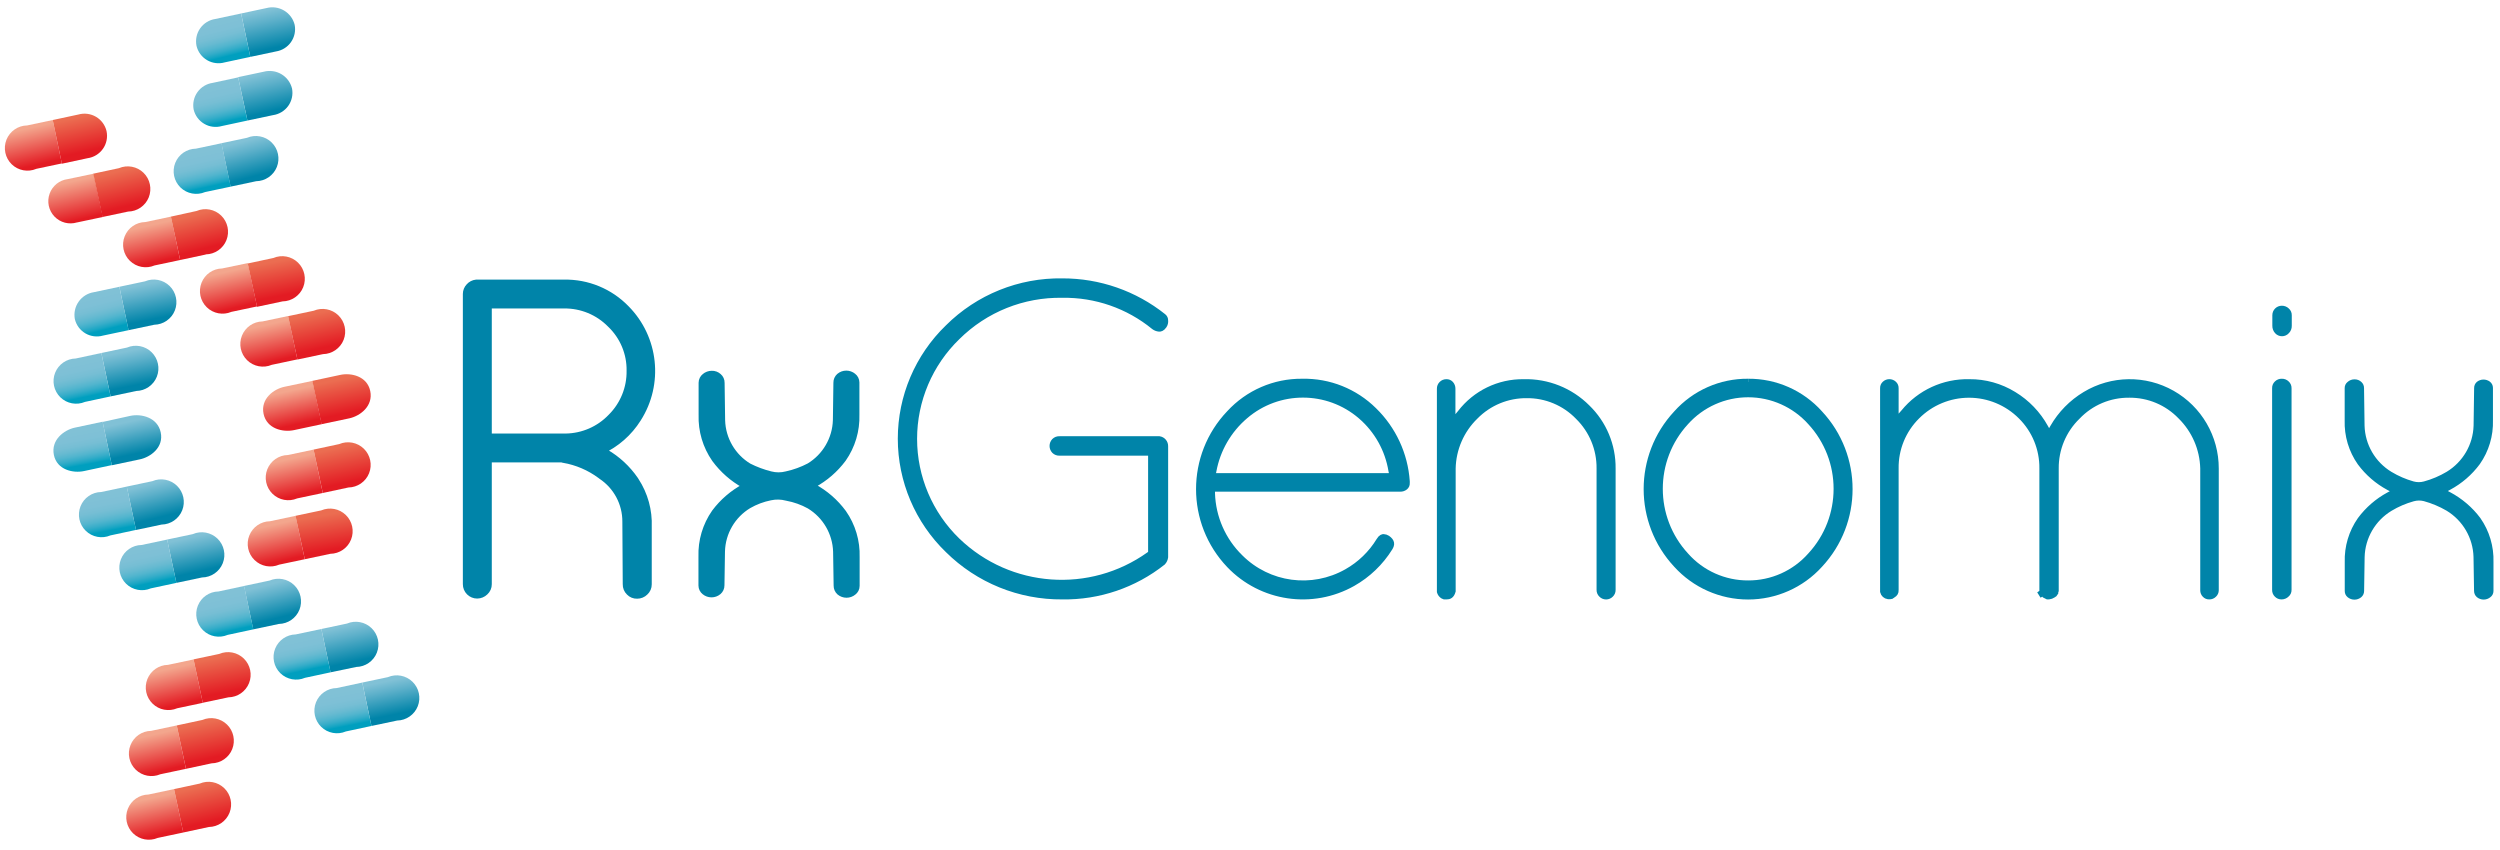<?xml version="1.0" encoding="UTF-8"?>
<svg width="200px" height="68px" viewBox="0 0 200 68" version="1.1" xmlns="http://www.w3.org/2000/svg" xmlns:xlink="http://www.w3.org/1999/xlink">
    <!-- Generator: Sketch 57.1 (83088) - https://sketch.com -->
    <title>Asset 2 Copy 2</title>
    <desc>Created with Sketch.</desc>
    <defs>
        <linearGradient x1="40.462%" y1="18.734%" x2="57.888%" y2="86.539%" id="linearGradient-1">
            <stop stop-color="#F3A68D" offset="0%"></stop>
            <stop stop-color="#E31B23" offset="100%"></stop>
        </linearGradient>
        <linearGradient x1="41.002%" y1="14.04%" x2="58.932%" y2="77.745%" id="linearGradient-2">
            <stop stop-color="#EB6D51" offset="0%"></stop>
            <stop stop-color="#E31B23" offset="100%"></stop>
        </linearGradient>
        <linearGradient x1="44.53%" y1="7.303%" x2="61.84%" y2="81.546%" id="linearGradient-3">
            <stop stop-color="#81C1D6" offset="0%"></stop>
            <stop stop-color="#5DB0CA" offset="30%"></stop>
            <stop stop-color="#0486AA" offset="97%"></stop>
            <stop stop-color="#0084A9" offset="100%"></stop>
        </linearGradient>
        <linearGradient x1="36.106%" y1="15.19%" x2="55.135%" y2="85.395%" id="linearGradient-4">
            <stop stop-color="#81C1D6" offset="0%"></stop>
            <stop stop-color="#7EC0D6" offset="27%"></stop>
            <stop stop-color="#76BED4" offset="44%"></stop>
            <stop stop-color="#67BAD1" offset="58%"></stop>
            <stop stop-color="#52B5CE" offset="71%"></stop>
            <stop stop-color="#37ADC9" offset="83%"></stop>
            <stop stop-color="#16A5C3" offset="94%"></stop>
            <stop stop-color="#009FBF" offset="100%"></stop>
        </linearGradient>
        <linearGradient x1="39.604%" y1="12.876%" x2="59.67%" y2="79.041%" id="linearGradient-5">
            <stop stop-color="#81C1D6" offset="0%"></stop>
            <stop stop-color="#5DB0CA" offset="30%"></stop>
            <stop stop-color="#0486AA" offset="97%"></stop>
            <stop stop-color="#0084A9" offset="100%"></stop>
        </linearGradient>
        <linearGradient x1="40.33%" y1="18.383%" x2="56.7%" y2="84.548%" id="linearGradient-6">
            <stop stop-color="#81C1D6" offset="0%"></stop>
            <stop stop-color="#7EC0D6" offset="27%"></stop>
            <stop stop-color="#76BED4" offset="44%"></stop>
            <stop stop-color="#67BAD1" offset="58%"></stop>
            <stop stop-color="#52B5CE" offset="71%"></stop>
            <stop stop-color="#37ADC9" offset="83%"></stop>
            <stop stop-color="#16A5C3" offset="94%"></stop>
            <stop stop-color="#009FBF" offset="100%"></stop>
        </linearGradient>
        <linearGradient x1="43.256%" y1="7.25%" x2="62.25%" y2="80.515%" id="linearGradient-7">
            <stop stop-color="#81C1D6" offset="0%"></stop>
            <stop stop-color="#5DB0CA" offset="30%"></stop>
            <stop stop-color="#0486AA" offset="97%"></stop>
            <stop stop-color="#0084A9" offset="100%"></stop>
        </linearGradient>
        <linearGradient x1="37.577%" y1="17.254%" x2="54.816%" y2="89.047%" id="linearGradient-8">
            <stop stop-color="#81C1D6" offset="0%"></stop>
            <stop stop-color="#7EC0D6" offset="27%"></stop>
            <stop stop-color="#76BED4" offset="44%"></stop>
            <stop stop-color="#67BAD1" offset="58%"></stop>
            <stop stop-color="#52B5CE" offset="71%"></stop>
            <stop stop-color="#37ADC9" offset="83%"></stop>
            <stop stop-color="#16A5C3" offset="94%"></stop>
            <stop stop-color="#009FBF" offset="100%"></stop>
        </linearGradient>
        <linearGradient x1="43.17%" y1="12.755%" x2="57.824%" y2="78.925%" id="linearGradient-9">
            <stop stop-color="#81C1D6" offset="0%"></stop>
            <stop stop-color="#5DB0CA" offset="30%"></stop>
            <stop stop-color="#0486AA" offset="97%"></stop>
            <stop stop-color="#0084A9" offset="100%"></stop>
        </linearGradient>
        <linearGradient x1="36.297%" y1="15.212%" x2="55.492%" y2="85.501%" id="linearGradient-10">
            <stop stop-color="#81C1D6" offset="0%"></stop>
            <stop stop-color="#7EC0D6" offset="27%"></stop>
            <stop stop-color="#76BED4" offset="44%"></stop>
            <stop stop-color="#67BAD1" offset="58%"></stop>
            <stop stop-color="#52B5CE" offset="71%"></stop>
            <stop stop-color="#37ADC9" offset="83%"></stop>
            <stop stop-color="#16A5C3" offset="94%"></stop>
            <stop stop-color="#009FBF" offset="100%"></stop>
        </linearGradient>
        <linearGradient x1="43.434%" y1="14.043%" x2="57.956%" y2="78.574%" id="linearGradient-11">
            <stop stop-color="#81C1D6" offset="0%"></stop>
            <stop stop-color="#5DB0CA" offset="30%"></stop>
            <stop stop-color="#0486AA" offset="97%"></stop>
            <stop stop-color="#0084A9" offset="100%"></stop>
        </linearGradient>
        <linearGradient x1="40.063%" y1="16.047%" x2="56.434%" y2="83.958%" id="linearGradient-12">
            <stop stop-color="#81C1D6" offset="0%"></stop>
            <stop stop-color="#7EC0D6" offset="27%"></stop>
            <stop stop-color="#76BED4" offset="44%"></stop>
            <stop stop-color="#67BAD1" offset="58%"></stop>
            <stop stop-color="#52B5CE" offset="71%"></stop>
            <stop stop-color="#37ADC9" offset="83%"></stop>
            <stop stop-color="#16A5C3" offset="94%"></stop>
            <stop stop-color="#009FBF" offset="100%"></stop>
        </linearGradient>
        <linearGradient x1="40.266%" y1="12.169%" x2="58.353%" y2="75.06%" id="linearGradient-13">
            <stop stop-color="#81C1D6" offset="0%"></stop>
            <stop stop-color="#5DB0CA" offset="30%"></stop>
            <stop stop-color="#0486AA" offset="97%"></stop>
            <stop stop-color="#0084A9" offset="100%"></stop>
        </linearGradient>
        <linearGradient x1="41.387%" y1="16.041%" x2="55.908%" y2="83.845%" id="linearGradient-14">
            <stop stop-color="#81C1D6" offset="0%"></stop>
            <stop stop-color="#7EC0D6" offset="27%"></stop>
            <stop stop-color="#76BED4" offset="44%"></stop>
            <stop stop-color="#67BAD1" offset="58%"></stop>
            <stop stop-color="#52B5CE" offset="71%"></stop>
            <stop stop-color="#37ADC9" offset="83%"></stop>
            <stop stop-color="#16A5C3" offset="94%"></stop>
            <stop stop-color="#009FBF" offset="100%"></stop>
        </linearGradient>
        <linearGradient x1="41.981%" y1="12.757%" x2="58.3%" y2="76.884%" id="linearGradient-15">
            <stop stop-color="#81C1D6" offset="0%"></stop>
            <stop stop-color="#5DB0CA" offset="30%"></stop>
            <stop stop-color="#0486AA" offset="97%"></stop>
            <stop stop-color="#0084A9" offset="100%"></stop>
        </linearGradient>
        <linearGradient x1="39.934%" y1="15.221%" x2="56.172%" y2="83.026%" id="linearGradient-16">
            <stop stop-color="#81C1D6" offset="0%"></stop>
            <stop stop-color="#7EC0D6" offset="27%"></stop>
            <stop stop-color="#76BED4" offset="44%"></stop>
            <stop stop-color="#67BAD1" offset="58%"></stop>
            <stop stop-color="#52B5CE" offset="71%"></stop>
            <stop stop-color="#37ADC9" offset="83%"></stop>
            <stop stop-color="#16A5C3" offset="94%"></stop>
            <stop stop-color="#009FBF" offset="100%"></stop>
        </linearGradient>
        <linearGradient x1="40.926%" y1="14.863%" x2="59.145%" y2="77.754%" id="linearGradient-17">
            <stop stop-color="#81C1D6" offset="0%"></stop>
            <stop stop-color="#5DB0CA" offset="30%"></stop>
            <stop stop-color="#0486AA" offset="97%"></stop>
            <stop stop-color="#0084A9" offset="100%"></stop>
        </linearGradient>
        <linearGradient x1="40.595%" y1="18.746%" x2="56.832%" y2="86.3%" id="linearGradient-18">
            <stop stop-color="#81C1D6" offset="0%"></stop>
            <stop stop-color="#7EC0D6" offset="27%"></stop>
            <stop stop-color="#76BED4" offset="44%"></stop>
            <stop stop-color="#67BAD1" offset="58%"></stop>
            <stop stop-color="#52B5CE" offset="71%"></stop>
            <stop stop-color="#37ADC9" offset="83%"></stop>
            <stop stop-color="#16A5C3" offset="94%"></stop>
            <stop stop-color="#009FBF" offset="100%"></stop>
        </linearGradient>
        <linearGradient x1="42.246%" y1="10.88%" x2="58.617%" y2="78.59%" id="linearGradient-19">
            <stop stop-color="#81C1D6" offset="0%"></stop>
            <stop stop-color="#5DB0CA" offset="30%"></stop>
            <stop stop-color="#0486AA" offset="97%"></stop>
            <stop stop-color="#0084A9" offset="100%"></stop>
        </linearGradient>
        <linearGradient x1="40.723%" y1="18.147%" x2="55.245%" y2="79.399%" id="linearGradient-20">
            <stop stop-color="#81C1D6" offset="0%"></stop>
            <stop stop-color="#7EC0D6" offset="27%"></stop>
            <stop stop-color="#76BED4" offset="44%"></stop>
            <stop stop-color="#67BAD1" offset="58%"></stop>
            <stop stop-color="#52B5CE" offset="71%"></stop>
            <stop stop-color="#37ADC9" offset="83%"></stop>
            <stop stop-color="#16A5C3" offset="94%"></stop>
            <stop stop-color="#009FBF" offset="100%"></stop>
        </linearGradient>
        <linearGradient x1="43.434%" y1="14.394%" x2="57.956%" y2="77.286%" id="linearGradient-21">
            <stop stop-color="#81C1D6" offset="0%"></stop>
            <stop stop-color="#5DB0CA" offset="30%"></stop>
            <stop stop-color="#0486AA" offset="97%"></stop>
            <stop stop-color="#0084A9" offset="100%"></stop>
        </linearGradient>
        <linearGradient x1="41.519%" y1="18.629%" x2="56.04%" y2="83.251%" id="linearGradient-22">
            <stop stop-color="#81C1D6" offset="0%"></stop>
            <stop stop-color="#7EC0D6" offset="27%"></stop>
            <stop stop-color="#76BED4" offset="44%"></stop>
            <stop stop-color="#67BAD1" offset="58%"></stop>
            <stop stop-color="#52B5CE" offset="71%"></stop>
            <stop stop-color="#37ADC9" offset="83%"></stop>
            <stop stop-color="#16A5C3" offset="94%"></stop>
            <stop stop-color="#009FBF" offset="100%"></stop>
        </linearGradient>
        <linearGradient x1="45.016%" y1="15.181%" x2="60.964%" y2="75.713%" id="linearGradient-23">
            <stop stop-color="#81C1D6" offset="0%"></stop>
            <stop stop-color="#5DB0CA" offset="30%"></stop>
            <stop stop-color="#0486AA" offset="97%"></stop>
            <stop stop-color="#0084A9" offset="100%"></stop>
        </linearGradient>
        <linearGradient x1="39.231%" y1="18.296%" x2="53.423%" y2="83.713%" id="linearGradient-24">
            <stop stop-color="#81C1D6" offset="0%"></stop>
            <stop stop-color="#7EC0D6" offset="27%"></stop>
            <stop stop-color="#76BED4" offset="44%"></stop>
            <stop stop-color="#67BAD1" offset="58%"></stop>
            <stop stop-color="#52B5CE" offset="71%"></stop>
            <stop stop-color="#37ADC9" offset="83%"></stop>
            <stop stop-color="#16A5C3" offset="94%"></stop>
            <stop stop-color="#009FBF" offset="100%"></stop>
        </linearGradient>
        <linearGradient x1="40.459%" y1="18.733%" x2="57.886%" y2="86.543%" id="linearGradient-25">
            <stop stop-color="#F3A68D" offset="0%"></stop>
            <stop stop-color="#E31B23" offset="100%"></stop>
        </linearGradient>
        <linearGradient x1="41.188%" y1="13.114%" x2="59.405%" y2="79.377%" id="linearGradient-26">
            <stop stop-color="#EB6D51" offset="0%"></stop>
            <stop stop-color="#E31B23" offset="100%"></stop>
        </linearGradient>
        <linearGradient x1="40.327%" y1="18.733%" x2="57.886%" y2="86.543%" id="linearGradient-27">
            <stop stop-color="#F3A68D" offset="0%"></stop>
            <stop stop-color="#E31B23" offset="100%"></stop>
        </linearGradient>
        <linearGradient x1="43.3%" y1="13.344%" x2="57.821%" y2="79.392%" id="linearGradient-28">
            <stop stop-color="#EB6D51" offset="0%"></stop>
            <stop stop-color="#E31B23" offset="100%"></stop>
        </linearGradient>
        <linearGradient x1="40.459%" y1="18.733%" x2="57.886%" y2="86.66%" id="linearGradient-29">
            <stop stop-color="#F3A68D" offset="0%"></stop>
            <stop stop-color="#E31B23" offset="100%"></stop>
        </linearGradient>
        <linearGradient x1="42.508%" y1="13.114%" x2="58.877%" y2="79.377%" id="linearGradient-30">
            <stop stop-color="#EB6D51" offset="0%"></stop>
            <stop stop-color="#E31B23" offset="100%"></stop>
        </linearGradient>
        <linearGradient x1="40.462%" y1="18.734%" x2="57.888%" y2="86.656%" id="linearGradient-31">
            <stop stop-color="#F3A68D" offset="0%"></stop>
            <stop stop-color="#E31B23" offset="100%"></stop>
        </linearGradient>
        <linearGradient x1="44.429%" y1="16.594%" x2="57.086%" y2="82.585%" id="linearGradient-32">
            <stop stop-color="#EB6D51" offset="0%"></stop>
            <stop stop-color="#E31B23" offset="100%"></stop>
        </linearGradient>
        <linearGradient x1="42.64%" y1="13.583%" x2="59.009%" y2="79.846%" id="linearGradient-33">
            <stop stop-color="#EB6D51" offset="0%"></stop>
            <stop stop-color="#E31B23" offset="100%"></stop>
        </linearGradient>
        <linearGradient x1="42.246%" y1="13.106%" x2="58.749%" y2="77.637%" id="linearGradient-34">
            <stop stop-color="#EB6D51" offset="0%"></stop>
            <stop stop-color="#E31B23" offset="100%"></stop>
        </linearGradient>
        <linearGradient x1="40.459%" y1="18.838%" x2="57.886%" y2="86.547%" id="linearGradient-35">
            <stop stop-color="#F3A68D" offset="0%"></stop>
            <stop stop-color="#E31B23" offset="100%"></stop>
        </linearGradient>
        <linearGradient x1="43.564%" y1="14.164%" x2="58.085%" y2="78.69%" id="linearGradient-36">
            <stop stop-color="#EB6D51" offset="0%"></stop>
            <stop stop-color="#E31B23" offset="100%"></stop>
        </linearGradient>
        <linearGradient x1="37.613%" y1="17.061%" x2="55.872%" y2="90.162%" id="linearGradient-37">
            <stop stop-color="#F3A68D" offset="0%"></stop>
            <stop stop-color="#E31B23" offset="100%"></stop>
        </linearGradient>
        <linearGradient x1="41.716%" y1="13.227%" x2="59.67%" y2="78.69%" id="linearGradient-38">
            <stop stop-color="#EB6D51" offset="0%"></stop>
            <stop stop-color="#E31B23" offset="100%"></stop>
        </linearGradient>
        <linearGradient x1="39.855%" y1="16.655%" x2="57.568%" y2="85.461%" id="linearGradient-39">
            <stop stop-color="#F3A68D" offset="0%"></stop>
            <stop stop-color="#E31B23" offset="100%"></stop>
        </linearGradient>
        <linearGradient x1="44.267%" y1="9.213%" x2="60.502%" y2="75.614%" id="linearGradient-40">
            <stop stop-color="#EB6D51" offset="0%"></stop>
            <stop stop-color="#E31B23" offset="100%"></stop>
        </linearGradient>
        <linearGradient x1="38.067%" y1="21.993%" x2="55.028%" y2="85.412%" id="linearGradient-41">
            <stop stop-color="#F3A68D" offset="0%"></stop>
            <stop stop-color="#E31B23" offset="100%"></stop>
        </linearGradient>
        <linearGradient x1="45.415%" y1="13.635%" x2="61.414%" y2="77.444%" id="linearGradient-42">
            <stop stop-color="#EB6D51" offset="0%"></stop>
            <stop stop-color="#E31B23" offset="100%"></stop>
        </linearGradient>
    </defs>
    <g id="Symbols" stroke="none" stroke-width="1" fill="none" fill-rule="evenodd">
        <g id="Header---Solution" transform="translate(-157, -56)" fill-rule="nonzero">
            <g id="Asset-2-Copy-2" transform="translate(157, 56)">
                <path d="M50.826,38.481 C51.537,39.569 51.891,40.853 51.838,42.152 L51.838,46.745 C51.842,46.975 51.745,47.195 51.573,47.348 C51.413,47.507 51.196,47.596 50.97,47.595 C50.743,47.603 50.524,47.513 50.368,47.348 C50.205,47.19 50.115,46.972 50.121,46.745 L50.09,41.736 C50.098,40.257 49.362,38.873 48.131,38.053 L48.053,37.993 C47.18,37.347 46.169,36.914 45.099,36.727 C45.083,36.707 45.059,36.694 45.033,36.691 L39.042,36.691 L39.042,46.733 C39.045,46.963 38.948,47.183 38.776,47.336 C38.615,47.493 38.399,47.581 38.174,47.583 C37.949,47.583 37.733,47.493 37.575,47.334 C37.416,47.174 37.328,46.958 37.33,46.733 L37.33,23.514 C37.331,23.303 37.413,23.101 37.559,22.948 C37.699,22.791 37.892,22.692 38.101,22.67 L45.118,22.67 C46.981,22.634 48.776,23.374 50.072,24.714 C52.39,27.06 52.775,30.698 51.001,33.478 C50.296,34.602 49.278,35.495 48.071,36.046 L48.421,36.221 C49.359,36.763 50.164,37.509 50.778,38.403 L50.826,38.481 Z M48.915,33.388 C49.904,32.403 50.45,31.058 50.428,29.662 C50.452,28.25 49.883,26.893 48.861,25.919 C47.877,24.914 46.524,24.356 45.118,24.376 L39.042,24.376 L39.042,34.985 L45.256,34.985 C46.641,34.966 47.96,34.39 48.915,33.388 L48.915,33.388 Z" id="Shape" stroke="#0084A9" stroke-width="0.603" fill="#0084A9"></path>
                <path d="M193.972,39.849 C194.631,40.03 195.263,40.295 195.853,40.639 C197.226,41.469 198.085,42.94 198.131,44.545 L198.174,47.263 C198.171,47.382 198.219,47.496 198.306,47.577 C198.53,47.763 198.854,47.763 199.078,47.577 C199.172,47.508 199.228,47.398 199.228,47.281 L199.228,44.961 C199.265,43.757 198.912,42.573 198.222,41.585 C197.603,40.762 196.81,40.086 195.901,39.602 L195.298,39.283 L195.901,38.957 C196.797,38.476 197.575,37.803 198.18,36.986 C198.871,36.002 199.224,34.819 199.186,33.617 L199.186,31.025 C199.185,30.908 199.129,30.799 199.036,30.729 C198.819,30.572 198.524,30.577 198.312,30.741 C198.226,30.818 198.177,30.928 198.18,31.043 L198.137,34.057 C198.09,35.658 197.234,37.126 195.865,37.957 C195.275,38.308 194.641,38.578 193.978,38.758 C193.667,38.843 193.338,38.843 193.026,38.758 C192.38,38.577 191.762,38.309 191.187,37.963 C189.816,37.133 188.96,35.664 188.915,34.063 L188.873,31.049 C188.877,30.932 188.828,30.819 188.74,30.741 C188.639,30.646 188.505,30.594 188.366,30.597 C188.219,30.593 188.077,30.647 187.969,30.747 C187.876,30.817 187.822,30.927 187.824,31.043 L187.824,33.629 C187.785,34.833 188.138,36.018 188.831,37.004 C189.436,37.821 190.214,38.494 191.109,38.975 L191.712,39.301 L191.109,39.62 C190.217,40.104 189.442,40.777 188.837,41.591 C188.145,42.578 187.792,43.762 187.83,44.967 L187.83,47.288 C187.829,47.402 187.88,47.511 187.969,47.583 C188.192,47.769 188.517,47.769 188.74,47.583 C188.83,47.506 188.88,47.393 188.879,47.275 L188.921,44.551 C188.964,42.949 189.821,41.479 191.193,40.651 C191.768,40.305 192.386,40.04 193.032,39.861 C193.339,39.774 193.663,39.77 193.972,39.849 L193.972,39.849 Z" id="Path" stroke="#0084A9" stroke-width="0.5" fill="#0084A9"></path>
                <path d="M84.991,22.52 C81.57,22.463 78.271,23.794 75.847,26.209 C73.436,28.538 72.074,31.747 72.074,35.099 C72.074,38.452 73.436,41.661 75.847,43.99 C78.278,46.397 81.57,47.734 84.991,47.703 C87.9,47.746 90.734,46.781 93.014,44.973 C93.116,44.861 93.181,44.72 93.201,44.569 L93.201,35.696 C93.207,35.424 93.011,35.19 92.743,35.148 L84.762,35.148 C84.614,35.138 84.469,35.193 84.364,35.298 C84.164,35.51 84.164,35.84 84.364,36.052 C84.469,36.157 84.614,36.212 84.762,36.203 L92.098,36.203 L92.098,44.274 L91.947,44.388 C87.225,47.764 80.767,47.295 76.582,43.273 C74.368,41.134 73.117,38.187 73.117,35.108 C73.117,32.03 74.368,29.083 76.582,26.944 C78.816,24.732 81.848,23.517 84.991,23.574 C87.661,23.531 90.26,24.434 92.327,26.124 C92.444,26.213 92.584,26.268 92.731,26.281 C92.809,26.281 92.936,26.281 93.098,26.052 C93.182,25.93 93.219,25.782 93.201,25.636 C93.206,25.519 93.154,25.407 93.062,25.335 C90.77,23.506 87.923,22.513 84.991,22.52" id="Path" stroke="#0084A9" stroke-width="0.5" fill="#0084A9"></path>
                <path d="M104.159,30.549 C101.96,30.532 99.856,31.445 98.366,33.062 C95.123,36.459 95.123,41.805 98.366,45.202 C100.932,47.88 104.987,48.478 108.216,46.655 C109.422,45.973 110.438,44.998 111.169,43.822 C111.332,43.556 111.356,43.339 110.983,43.074 C110.894,43.017 110.792,42.983 110.687,42.978 C110.645,42.978 110.506,42.978 110.344,43.255 C109.709,44.296 108.819,45.157 107.758,45.756 C104.974,47.339 101.476,46.868 99.21,44.605 C97.82,43.251 97.01,41.41 96.95,39.47 L96.95,39.084 L112.019,39.084 C112.157,39.089 112.292,39.044 112.399,38.957 C112.492,38.883 112.541,38.768 112.532,38.65 L112.532,38.505 C112.383,36.356 111.447,34.336 109.904,32.833 C108.386,31.331 106.324,30.507 104.189,30.549 L104.159,30.549 Z M111.423,38.101 L96.98,38.101 L97.064,37.667 C97.38,35.957 98.274,34.408 99.596,33.279 C102.263,30.985 106.206,30.985 108.873,33.279 C110.182,34.405 111.05,35.957 111.326,37.661 L111.423,38.101 Z" id="Shape" stroke="#0084A9" stroke-width="0.5" fill="#0084A9"></path>
                <path d="M122.116,31.603 C123.678,31.582 125.179,32.208 126.263,33.333 C127.375,34.425 127.993,35.922 127.975,37.48 L127.975,47.191 C127.971,47.328 128.026,47.459 128.125,47.553 C128.22,47.651 128.35,47.707 128.487,47.707 C128.624,47.707 128.754,47.651 128.849,47.553 C128.948,47.459 129.003,47.328 128.999,47.191 L128.999,37.48 C129.02,35.647 128.286,33.885 126.968,32.61 C125.628,31.268 123.795,30.536 121.899,30.585 C119.917,30.558 118.04,31.47 116.835,33.044 L116.184,33.822 L116.184,31.097 C116.187,30.959 116.138,30.826 116.046,30.723 C115.961,30.63 115.84,30.579 115.714,30.585 C115.576,30.581 115.443,30.636 115.347,30.735 C115.25,30.831 115.198,30.962 115.202,31.097 L115.202,47.33 L115.238,47.432 C115.3,47.561 115.41,47.658 115.546,47.703 L115.732,47.703 C115.919,47.703 116.1,47.649 116.203,47.288 L116.203,37.48 C116.234,35.908 116.884,34.412 118.011,33.315 C119.101,32.201 120.6,31.583 122.158,31.603" id="Path" stroke="#0084A9" stroke-width="0.5" fill="#0084A9"></path>
                <path d="M139.843,30.549 C137.661,30.531 135.577,31.453 134.123,33.08 C130.949,36.486 130.949,41.766 134.123,45.172 C135.588,46.788 137.668,47.711 139.849,47.711 C142.031,47.711 144.111,46.788 145.576,45.172 C148.75,41.766 148.75,36.486 145.576,33.08 C144.121,31.454 142.037,30.532 139.855,30.549 M139.855,46.685 C137.945,46.694 136.124,45.879 134.858,44.448 C132.079,41.428 132.079,36.781 134.858,33.761 C136.131,32.343 137.947,31.532 139.852,31.532 C141.758,31.532 143.574,32.343 144.846,33.761 C147.635,36.778 147.635,41.432 144.846,44.448 C143.579,45.88 141.755,46.696 139.843,46.685" id="Shape" stroke="#0084A9" stroke-width="0.5" fill="#0084A9"></path>
                <path d="M170.332,31.567 C171.888,31.549 173.382,32.175 174.461,33.297 C175.581,34.4 176.23,35.896 176.269,37.468 L176.269,47.227 C176.268,47.354 176.318,47.476 176.407,47.565 C176.492,47.658 176.613,47.709 176.739,47.703 C176.877,47.708 177.011,47.653 177.107,47.553 C177.197,47.468 177.249,47.351 177.251,47.227 L177.251,37.48 C177.257,34.997 175.924,32.703 173.764,31.479 C171.603,30.255 168.95,30.291 166.823,31.573 C165.756,32.214 164.87,33.116 164.25,34.195 L163.924,34.762 L163.611,34.195 C163.014,33.116 162.146,32.212 161.091,31.573 C160.024,30.917 158.794,30.574 157.541,30.585 C155.518,30.538 153.587,31.428 152.309,32.996 L151.64,33.755 L151.64,31.055 C151.645,30.929 151.594,30.808 151.501,30.723 C151.303,30.536 150.993,30.536 150.796,30.723 C150.702,30.808 150.652,30.929 150.657,31.055 L150.657,47.33 C150.702,47.517 150.858,47.659 151.049,47.685 L151.242,47.685 C151.281,47.688 151.318,47.672 151.344,47.643 L151.429,47.577 C151.571,47.513 151.656,47.364 151.64,47.209 L151.64,37.48 C151.617,35.911 152.236,34.401 153.351,33.297 C154.456,32.19 155.956,31.568 157.52,31.568 C159.083,31.568 160.583,32.19 161.688,33.297 C162.802,34.401 163.42,35.911 163.4,37.48 L163.4,47.3 C163.411,47.325 163.421,47.351 163.43,47.378 L163.122,47.595 L163.442,47.42 C163.442,47.42 163.484,47.474 163.544,47.535 L163.593,47.595 L163.81,47.703 L163.906,47.703 C164.024,47.69 164.138,47.649 164.237,47.583 C164.313,47.551 164.375,47.493 164.412,47.42 L164.412,47.324 L164.448,47.245 L164.448,37.48 C164.433,35.915 165.06,34.411 166.184,33.321 C167.263,32.186 168.766,31.551 170.332,31.567" id="Path" stroke="#0084A9" stroke-width="0.5" fill="#0084A9"></path>
                <path d="M182.544,30.549 C182.402,30.543 182.264,30.598 182.164,30.699 C182.066,30.791 182.013,30.921 182.019,31.055 L182.019,47.191 C182.014,47.327 182.066,47.458 182.164,47.553 C182.258,47.652 182.389,47.707 182.526,47.704 C182.673,47.704 182.814,47.645 182.917,47.541 C183.021,47.455 183.079,47.326 183.074,47.191 L183.074,31.055 C183.079,30.92 183.024,30.79 182.923,30.699 C182.824,30.598 182.686,30.543 182.544,30.549 M182.544,24.708 C182.408,24.708 182.279,24.762 182.184,24.858 C182.088,24.954 182.036,25.085 182.037,25.22 L182.037,26.058 C182.032,26.216 182.088,26.369 182.194,26.486 C182.287,26.59 182.419,26.649 182.559,26.649 C182.698,26.649 182.831,26.59 182.923,26.486 C183.036,26.377 183.097,26.226 183.092,26.07 L183.092,25.22 C183.096,25.084 183.039,24.953 182.936,24.864 C182.831,24.761 182.69,24.705 182.544,24.708" id="Shape" stroke="#0084A9" stroke-width="0.5" fill="#0084A9"></path>
                <path d="M62.996,39.554 C63.657,39.676 64.294,39.904 64.882,40.229 C66.257,41.059 67.115,42.53 67.161,44.135 L67.203,46.854 C67.201,46.972 67.249,47.086 67.336,47.167 C67.559,47.353 67.884,47.353 68.107,47.167 C68.202,47.099 68.259,46.989 68.258,46.872 L68.258,44.557 C68.296,43.351 67.943,42.165 67.251,41.175 C66.642,40.349 65.858,39.668 64.955,39.18 L64.352,38.855 L64.955,38.535 C65.848,38.05 66.625,37.378 67.233,36.564 C67.924,35.577 68.277,34.393 68.24,33.189 L68.24,30.597 C68.238,30.48 68.183,30.371 68.089,30.301 C67.866,30.115 67.541,30.115 67.318,30.301 C67.231,30.38 67.183,30.492 67.185,30.609 L67.143,33.623 C67.097,35.224 66.242,36.693 64.87,37.523 C64.276,37.836 63.641,38.067 62.984,38.21 C62.523,38.33 62.04,38.33 61.579,38.21 C60.953,38.054 60.346,37.828 59.771,37.535 C58.399,36.706 57.543,35.237 57.498,33.635 L57.456,30.621 C57.46,30.503 57.409,30.389 57.318,30.313 C57.217,30.218 57.082,30.168 56.944,30.175 C56.8,30.175 56.661,30.226 56.552,30.319 C56.458,30.391 56.402,30.502 56.401,30.621 L56.401,33.201 C56.362,34.406 56.713,35.592 57.402,36.582 C58.007,37.404 58.782,38.084 59.675,38.577 L60.277,38.897 L59.675,39.18 C58.779,39.661 57.999,40.332 57.39,41.145 C56.701,42.133 56.35,43.317 56.389,44.521 L56.389,46.841 C56.389,46.957 56.443,47.066 56.534,47.137 C56.758,47.323 57.082,47.323 57.306,47.137 C57.395,47.06 57.446,46.947 57.444,46.829 L57.486,44.105 C57.528,42.502 58.385,41.032 59.759,40.205 C60.321,39.882 60.932,39.652 61.567,39.524 C62.039,39.419 62.529,39.43 62.996,39.554 Z" id="Path" stroke="#0084A9" stroke-width="1.025" fill="#0084A9"></path>
                <path d="M12.363,21.236 L14.412,20.802 L13.677,17.33 L11.627,17.764 C10.897,17.775 10.245,18.224 9.975,18.902 C9.704,19.58 9.868,20.355 10.391,20.865 C10.913,21.375 11.691,21.522 12.363,21.236 L12.363,21.236 Z" id="Path" fill="url(#linearGradient-1)"></path>
                <path d="M16.462,20.362 L14.412,20.802 L13.671,17.33 L15.726,16.878 C16.398,16.592 17.176,16.738 17.698,17.248 C18.221,17.759 18.385,18.533 18.114,19.211 C17.844,19.89 17.192,20.339 16.462,20.35 L16.462,20.362 Z" id="Path" fill="url(#linearGradient-2)"></path>
                <path d="M21.32,0.645 L19.289,1.079 L20.024,4.551 L22.074,4.117 C22.559,4.042 22.993,3.773 23.276,3.372 C23.559,2.971 23.667,2.471 23.574,1.989 C23.458,1.509 23.153,1.097 22.729,0.844 C22.305,0.591 21.798,0.519 21.32,0.645 L21.32,0.645 Z" id="Path" fill="url(#linearGradient-3)"></path>
                <path d="M17.221,1.519 L19.289,1.079 L20.024,4.551 L17.975,4.991 C17.499,5.126 16.99,5.061 16.564,4.81 C16.138,4.56 15.833,4.146 15.72,3.665 C15.622,3.18 15.727,2.676 16.011,2.27 C16.295,1.865 16.732,1.593 17.221,1.519 Z" id="Path" fill="url(#linearGradient-4)"></path>
                <path d="M19.759,11.025 L17.709,11.459 L18.445,14.931 L20.494,14.497 C21.224,14.486 21.876,14.037 22.147,13.358 C22.417,12.68 22.253,11.906 21.731,11.395 C21.209,10.885 20.431,10.739 19.759,11.025 Z" id="Path" fill="url(#linearGradient-5)"></path>
                <path d="M15.672,11.893 L17.722,11.459 L18.457,14.931 L16.407,15.365 C15.736,15.651 14.958,15.504 14.435,14.994 C13.913,14.484 13.749,13.709 14.02,13.031 C14.29,12.353 14.942,11.904 15.672,11.893 L15.672,11.893 Z" id="Path" fill="url(#linearGradient-6)"></path>
                <path d="M21.097,5.738 L19.048,6.172 L19.795,9.644 L21.844,9.21 C22.333,9.14 22.772,8.873 23.059,8.471 C23.346,8.069 23.456,7.568 23.363,7.083 C23.246,6.601 22.939,6.187 22.513,5.934 C22.086,5.681 21.576,5.611 21.097,5.738 Z" id="Path" fill="url(#linearGradient-7)"></path>
                <path d="M17.01,6.631 L19.054,6.19 L19.795,9.644 L17.746,10.084 C17.27,10.219 16.761,10.154 16.335,9.903 C15.909,9.653 15.604,9.239 15.491,8.758 C15.399,8.273 15.509,7.772 15.796,7.37 C16.083,6.968 16.522,6.701 17.01,6.631 Z" id="Path" fill="url(#linearGradient-8)"></path>
                <path d="M11.597,22.508 L9.548,22.942 L10.283,26.414 L12.339,25.98 C13.068,25.966 13.718,25.516 13.987,24.838 C14.255,24.159 14.09,23.386 13.568,22.877 C13.046,22.368 12.269,22.222 11.597,22.508 L11.597,22.508 Z" id="Path" fill="url(#linearGradient-9)"></path>
                <path d="M7.505,23.376 L9.548,22.942 L10.289,26.414 L8.24,26.847 C7.765,26.982 7.255,26.917 6.829,26.667 C6.403,26.416 6.098,26.002 5.986,25.521 C5.897,25.035 6.008,24.533 6.294,24.129 C6.579,23.725 7.016,23.453 7.505,23.376 L7.505,23.376 Z" id="Path" fill="url(#linearGradient-10)"></path>
                <path d="M10.157,27.806 L8.107,28.24 L8.849,31.712 L10.898,31.278 C11.627,31.264 12.277,30.814 12.546,30.136 C12.815,29.458 12.649,28.685 12.127,28.175 C11.605,27.666 10.828,27.52 10.157,27.806 L10.157,27.806 Z" id="Path" fill="url(#linearGradient-11)"></path>
                <path d="M6.058,28.68 L8.107,28.24 L8.849,31.712 L6.799,32.152 C6.128,32.437 5.351,32.292 4.829,31.783 C4.307,31.273 4.141,30.5 4.41,29.822 C4.679,29.144 5.329,28.693 6.058,28.68 L6.058,28.68 Z" id="Path" fill="url(#linearGradient-12)"></path>
                <path d="M12.188,38.493 L10.139,38.927 L10.88,42.399 L12.929,41.965 C13.659,41.952 14.309,41.501 14.577,40.823 C14.846,40.145 14.681,39.372 14.159,38.862 C13.636,38.353 12.859,38.207 12.188,38.493 L12.188,38.493 Z" id="Path" fill="url(#linearGradient-13)"></path>
                <path d="M8.095,39.361 L10.145,38.927 L10.88,42.393 L8.831,42.833 C8.159,43.119 7.381,42.973 6.858,42.462 C6.336,41.952 6.172,41.178 6.443,40.499 C6.713,39.821 7.365,39.372 8.095,39.361 L8.095,39.361 Z" id="Path" fill="url(#linearGradient-14)"></path>
                <path d="M15.419,42.731 L13.369,43.165 L14.111,46.631 L16.16,46.197 C16.893,46.189 17.549,45.739 17.821,45.058 C18.093,44.377 17.926,43.6 17.4,43.09 C16.873,42.58 16.091,42.438 15.419,42.731 L15.419,42.731 Z" id="Path" fill="url(#linearGradient-15)"></path>
                <path d="M11.326,43.599 L13.376,43.165 L14.111,46.631 L12.061,47.071 C11.39,47.357 10.612,47.21 10.089,46.7 C9.567,46.19 9.403,45.415 9.674,44.737 C9.944,44.059 10.596,43.61 11.326,43.599 L11.326,43.599 Z" id="Path" fill="url(#linearGradient-16)"></path>
                <path d="M21.567,46.444 L19.518,46.878 L20.259,50.35 L22.309,49.916 C23.038,49.902 23.688,49.452 23.956,48.774 C24.225,48.095 24.06,47.322 23.538,46.813 C23.015,46.304 22.238,46.158 21.567,46.444 Z" id="Path" fill="url(#linearGradient-17)"></path>
                <path d="M17.48,47.318 L19.53,46.878 L20.265,50.35 L18.216,50.79 C17.544,51.076 16.766,50.929 16.244,50.419 C15.721,49.909 15.557,49.134 15.828,48.456 C16.098,47.778 16.75,47.329 17.48,47.318 L17.48,47.318 Z" id="Path" fill="url(#linearGradient-18)"></path>
                <path d="M27.758,49.885 L25.708,50.319 L26.444,53.785 L28.499,53.357 C29.228,53.344 29.878,52.894 30.147,52.215 C30.416,51.537 30.25,50.764 29.728,50.255 C29.206,49.746 28.429,49.6 27.758,49.885 L27.758,49.885 Z" id="Path" fill="url(#linearGradient-19)"></path>
                <path d="M23.659,50.753 L25.708,50.319 L26.45,53.785 L24.4,54.225 C23.729,54.511 22.952,54.365 22.43,53.856 C21.907,53.347 21.742,52.574 22.011,51.895 C22.28,51.217 22.93,50.767 23.659,50.753 Z" id="Path" fill="url(#linearGradient-20)"></path>
                <path d="M31.031,54.171 L28.981,54.605 L29.717,58.077 L31.772,57.643 C32.501,57.63 33.151,57.179 33.42,56.501 C33.689,55.823 33.523,55.05 33.001,54.541 C32.479,54.031 31.702,53.886 31.031,54.171 L31.031,54.171 Z" id="Path" fill="url(#linearGradient-21)"></path>
                <path d="M26.932,55.045 L28.981,54.605 L29.717,58.077 L27.667,58.517 C26.995,58.803 26.217,58.657 25.695,58.147 C25.173,57.636 25.009,56.862 25.279,56.184 C25.55,55.505 26.202,55.056 26.932,55.045 L26.932,55.045 Z" id="Path" fill="url(#linearGradient-22)"></path>
                <path d="M10.434,33.267 L8.21,33.755 L8.945,37.221 L11.175,36.751 C12.037,36.576 13.116,35.793 12.857,34.587 C12.598,33.382 11.296,33.086 10.434,33.267 Z" id="Path" fill="url(#linearGradient-23)"></path>
                <path d="M5.98,34.213 L8.21,33.737 L8.945,37.209 L6.721,37.685 C5.859,37.872 4.557,37.595 4.31,36.395 C4.063,35.196 5.118,34.4 5.98,34.213 Z" id="Path" fill="url(#linearGradient-24)"></path>
                <path d="M12.616,67.034 L14.665,66.6 L13.924,63.128 L11.875,63.562 C11.145,63.576 10.495,64.026 10.227,64.704 C9.958,65.383 10.123,66.156 10.646,66.665 C11.168,67.174 11.945,67.32 12.616,67.034 L12.616,67.034 Z" id="Path" fill="url(#linearGradient-25)"></path>
                <path d="M16.709,66.16 L14.659,66.6 L13.924,63.128 L15.973,62.688 C16.645,62.402 17.423,62.549 17.946,63.059 C18.468,63.569 18.632,64.344 18.361,65.022 C18.091,65.7 17.439,66.149 16.709,66.16 L16.709,66.16 Z" id="Path" fill="url(#linearGradient-26)"></path>
                <path d="M14.177,56.661 L16.227,56.227 L15.485,52.755 L13.436,53.189 C12.706,53.202 12.057,53.653 11.788,54.331 C11.519,55.009 11.684,55.782 12.207,56.291 C12.729,56.801 13.506,56.946 14.177,56.661 L14.177,56.661 Z" id="Path" fill="url(#linearGradient-27)"></path>
                <path d="M18.27,55.787 L16.221,56.221 L15.485,52.749 L17.535,52.315 C18.207,52.029 18.985,52.175 19.507,52.685 C20.029,53.196 20.193,53.97 19.923,54.648 C19.652,55.327 19,55.776 18.27,55.787 Z" id="Path" fill="url(#linearGradient-28)"></path>
                <path d="M12.827,61.941 L14.876,61.507 L14.141,58.035 L12.086,58.469 C11.356,58.482 10.706,58.933 10.438,59.611 C10.169,60.289 10.334,61.062 10.856,61.572 C11.379,62.081 12.156,62.227 12.827,61.941 L12.827,61.941 Z" id="Path" fill="url(#linearGradient-29)"></path>
                <path d="M16.926,61.067 L14.876,61.507 L14.141,58.035 L16.19,57.595 C16.862,57.309 17.64,57.455 18.163,57.966 C18.685,58.476 18.849,59.25 18.578,59.929 C18.308,60.607 17.656,61.056 16.926,61.067 Z" id="Path" fill="url(#linearGradient-30)"></path>
                <path d="M22.333,45.172 L24.382,44.738 L23.647,41.266 L21.597,41.7 C20.867,41.711 20.215,42.16 19.945,42.838 C19.674,43.516 19.838,44.291 20.361,44.801 C20.883,45.312 21.661,45.458 22.333,45.172 Z" id="Path" fill="url(#linearGradient-31)"></path>
                <path d="M26.432,44.304 L24.382,44.738 L23.641,41.266 L25.696,40.832 C26.368,40.546 27.146,40.692 27.668,41.202 C28.191,41.713 28.355,42.487 28.084,43.165 C27.814,43.844 27.162,44.293 26.432,44.304 L26.432,44.304 Z" id="Path" fill="url(#linearGradient-32)"></path>
                <path d="M23.773,39.873 L25.823,39.439 L25.087,35.967 L23.038,36.401 C22.308,36.412 21.656,36.861 21.385,37.54 C21.115,38.218 21.279,38.992 21.801,39.503 C22.323,40.013 23.101,40.159 23.773,39.873 Z" id="Path" fill="url(#linearGradient-31)"></path>
                <path d="M27.872,38.999 L25.823,39.439 L25.087,35.967 L27.137,35.527 C27.809,35.241 28.587,35.388 29.109,35.898 C29.631,36.408 29.795,37.183 29.525,37.861 C29.254,38.539 28.602,38.988 27.872,38.999 Z" id="Path" fill="url(#linearGradient-33)"></path>
                <path d="M21.742,29.186 L23.791,28.752 L23.056,25.28 L21.001,25.714 C20.271,25.728 19.621,26.178 19.353,26.856 C19.084,27.534 19.249,28.308 19.771,28.817 C20.294,29.326 21.071,29.472 21.742,29.186 Z" id="Path" fill="url(#linearGradient-29)"></path>
                <path d="M25.841,28.33 L23.791,28.764 L23.05,25.292 L25.099,24.858 C25.771,24.573 26.548,24.718 27.07,25.228 C27.592,25.737 27.757,26.51 27.489,27.188 C27.22,27.866 26.57,28.317 25.841,28.33 Z" id="Path" fill="url(#linearGradient-34)"></path>
                <path d="M18.511,24.949 L20.561,24.515 L19.825,21.049 L17.77,21.477 C17.04,21.49 16.391,21.941 16.122,22.619 C15.853,23.297 16.018,24.07 16.541,24.579 C17.063,25.089 17.84,25.234 18.511,24.949 L18.511,24.949 Z" id="Path" fill="url(#linearGradient-35)"></path>
                <path d="M22.604,24.111 L20.561,24.545 L19.819,21.079 L21.869,20.639 C22.54,20.353 23.318,20.499 23.841,21.01 C24.363,21.52 24.527,22.294 24.257,22.973 C23.986,23.651 23.334,24.1 22.604,24.111 L22.604,24.111 Z" id="Path" fill="url(#linearGradient-36)"></path>
                <path d="M6.172,17.794 L8.222,17.36 L7.486,13.894 L5.425,14.328 C4.758,14.41 4.194,14.861 3.968,15.494 C3.742,16.127 3.892,16.833 4.355,17.32 C4.819,17.806 5.517,17.99 6.16,17.794 L6.172,17.794 Z" id="Path" fill="url(#linearGradient-37)"></path>
                <path d="M10.247,16.926 L8.198,17.36 L7.462,13.894 L9.512,13.454 C10.184,13.168 10.962,13.314 11.484,13.824 C12.006,14.335 12.17,15.109 11.9,15.788 C11.629,16.466 10.977,16.915 10.247,16.926 Z" id="Path" fill="url(#linearGradient-38)"></path>
                <path d="M2.899,13.508 L4.949,13.074 L4.219,9.602 L2.17,10.036 C1.44,10.047 0.788,10.496 0.517,11.174 C0.247,11.853 0.411,12.627 0.933,13.138 C1.455,13.648 2.233,13.794 2.905,13.508 L2.899,13.508 Z" id="Path" fill="url(#linearGradient-39)"></path>
                <path d="M6.998,12.658 L4.949,13.098 L4.219,9.602 L6.269,9.162 C6.744,9.027 7.254,9.093 7.68,9.343 C8.105,9.594 8.41,10.007 8.523,10.488 C8.628,10.98 8.524,11.494 8.234,11.906 C7.945,12.318 7.497,12.59 6.998,12.658 Z" id="Path" fill="url(#linearGradient-40)"></path>
                <path d="M23.508,34.412 L25.738,33.936 L24.997,30.47 L22.767,30.94 C21.905,31.115 20.832,31.899 21.085,33.104 C21.338,34.31 22.634,34.593 23.508,34.412 Z" id="Path" fill="url(#linearGradient-41)"></path>
                <path d="M27.951,33.466 L25.72,33.936 L24.985,30.47 L27.209,29.994 C28.071,29.801 29.373,30.084 29.62,31.284 C29.867,32.483 28.813,33.279 27.951,33.466 Z" id="Path" fill="url(#linearGradient-42)"></path>
            </g>
        </g>
    </g>
</svg>